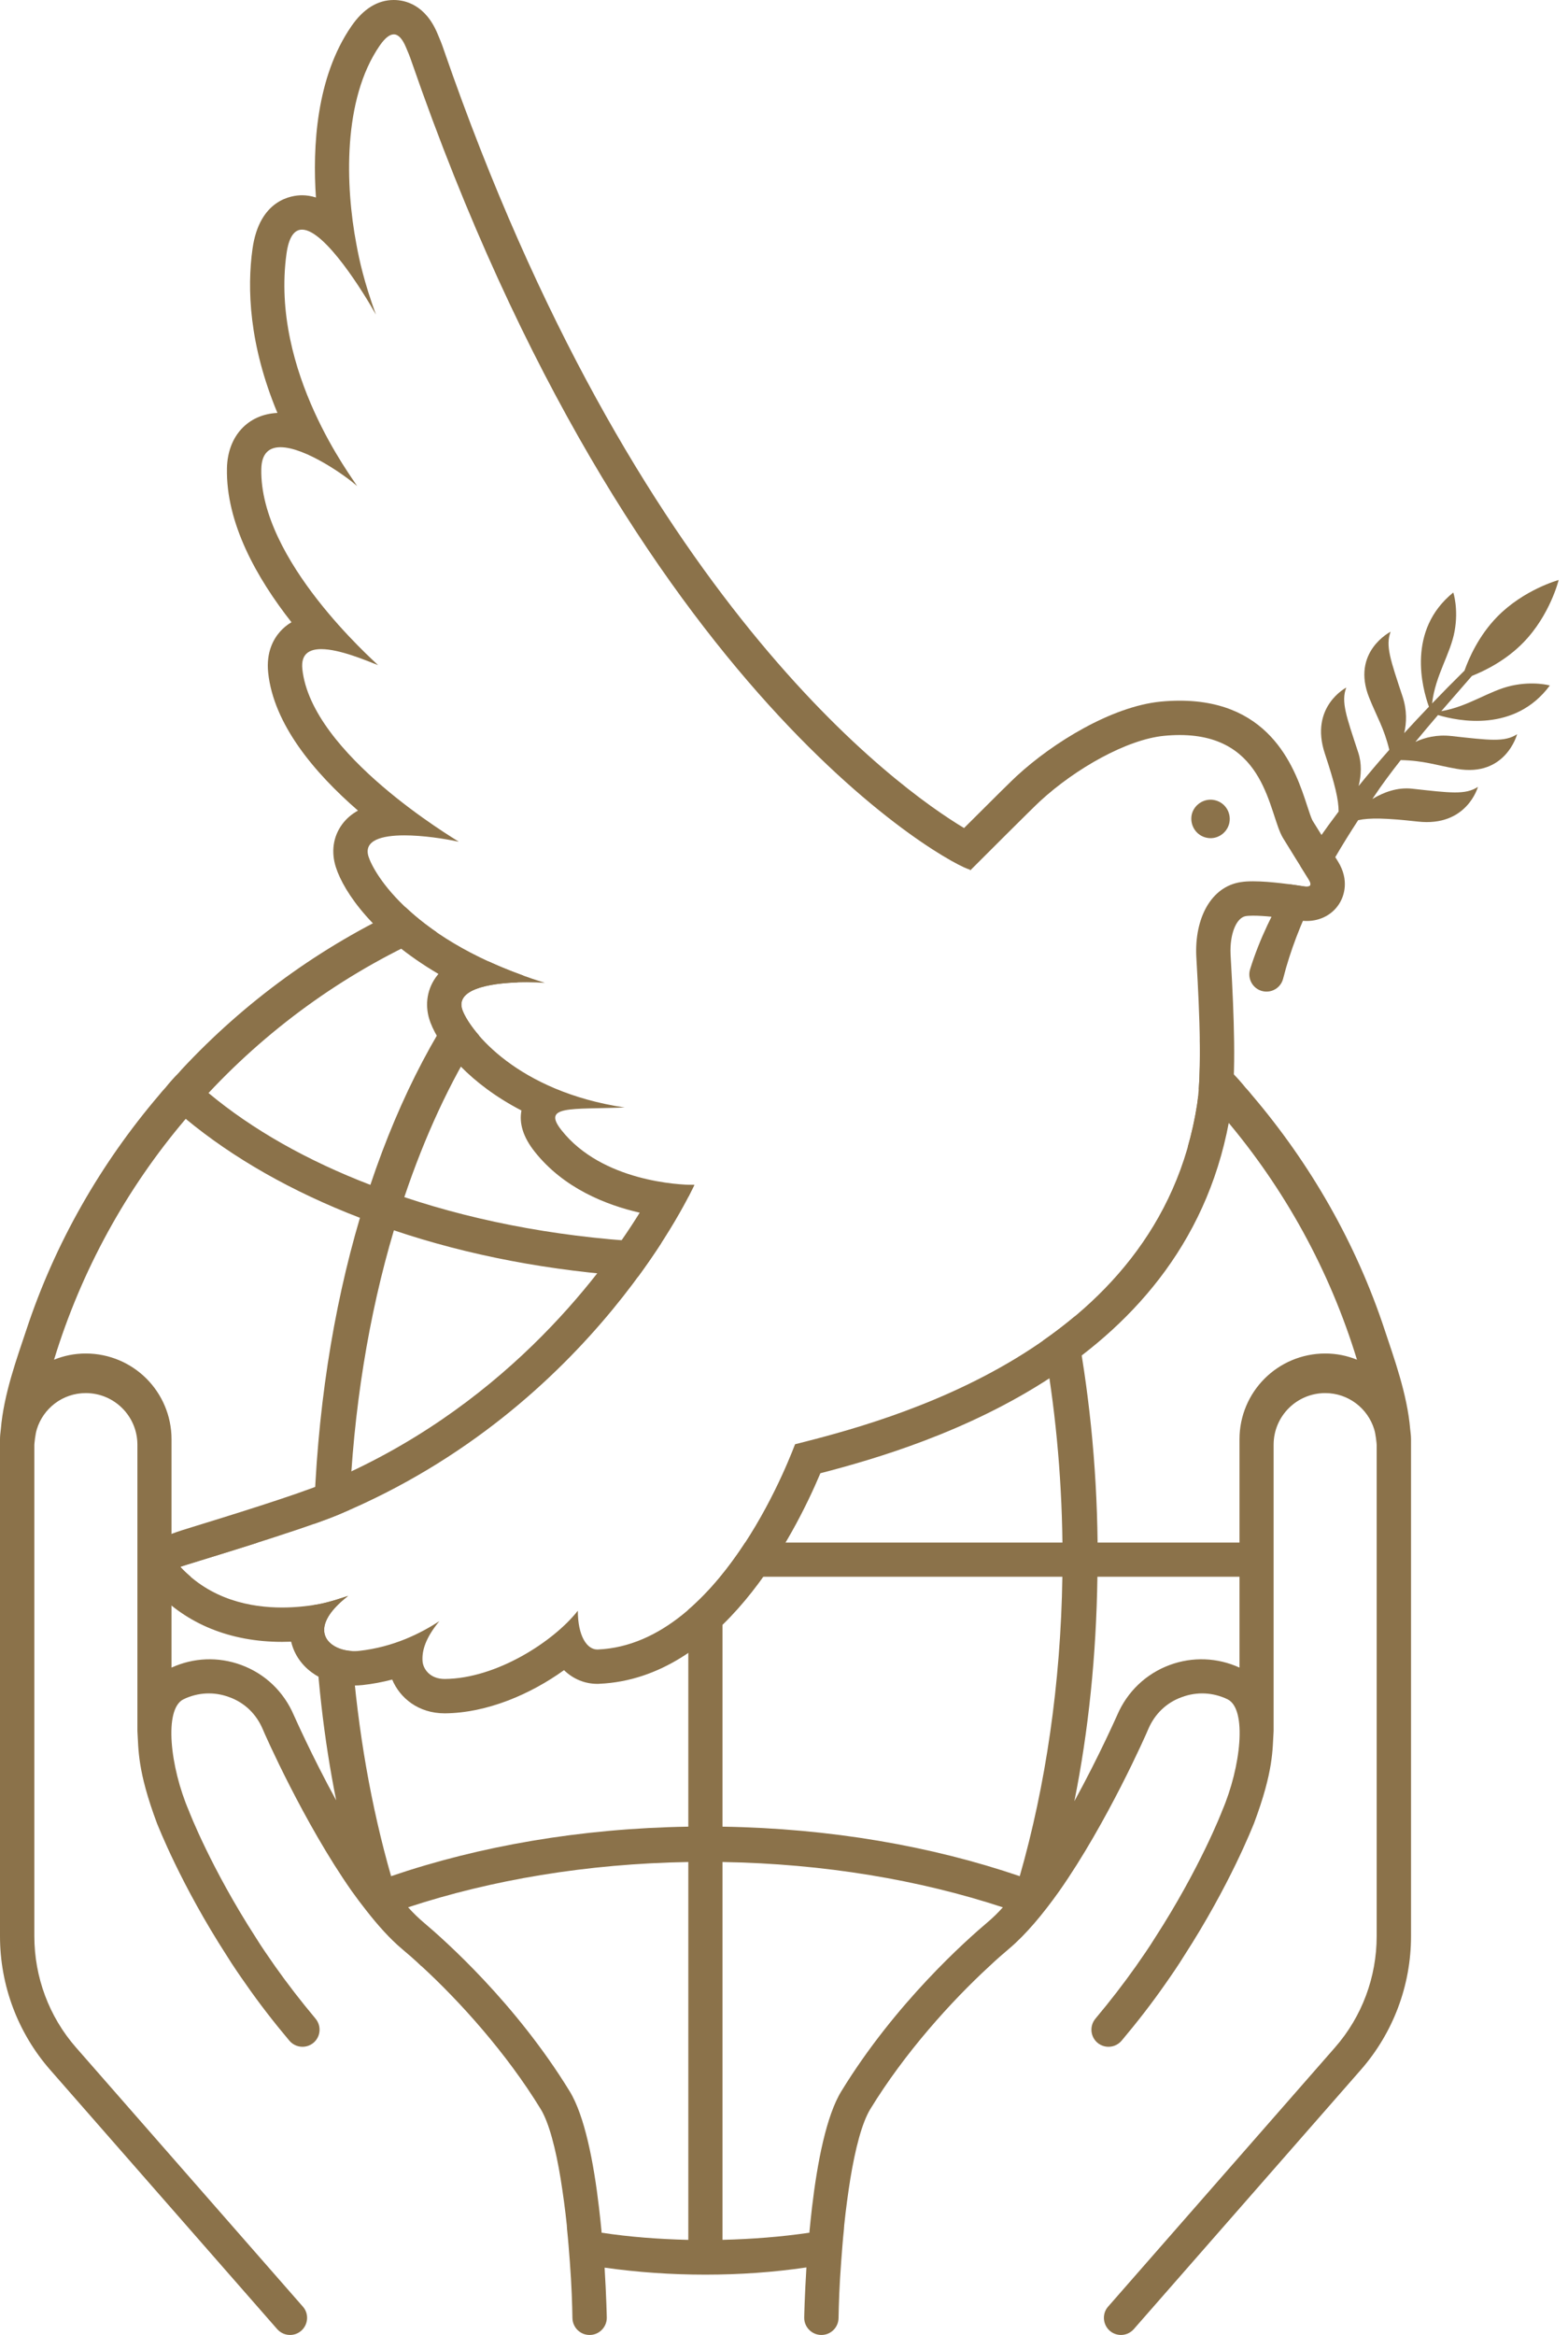 <?xml version="1.0" encoding="UTF-8"?> <svg xmlns="http://www.w3.org/2000/svg" width="43" height="64" viewBox="0 0 43 64" fill="none"><path d="M10.799 2.67029e-05C10.357 2.67029e-05 9.967 0.24 9.64 0.713C8.666 2.121 8.571 4.042 8.664 5.413C8.535 5.372 8.408 5.352 8.283 5.352C8.012 5.352 7.114 5.458 6.924 6.824C6.775 7.897 6.824 9.437 7.608 11.318C6.795 11.357 6.243 11.956 6.224 12.832C6.192 14.333 7.037 15.839 7.993 17.055C7.862 17.132 7.762 17.222 7.687 17.305C7.503 17.509 7.296 17.871 7.354 18.434C7.502 19.845 8.608 21.169 9.817 22.218C9.653 22.309 9.501 22.432 9.38 22.598C9.136 22.932 9.076 23.348 9.21 23.768C9.433 24.465 10.257 25.657 12.023 26.695C11.991 26.733 11.963 26.771 11.938 26.807C11.693 27.163 11.645 27.608 11.805 28.029C12.068 28.723 12.895 29.711 14.3 30.438C14.231 30.797 14.352 31.175 14.662 31.566C15.454 32.567 16.616 33.027 17.543 33.239C16.407 35.07 13.698 38.65 8.927 40.644C8.141 40.973 6.192 41.573 5.256 41.861C4.474 42.102 4.002 42.247 4.002 42.947V43.317L4.254 43.588C5.113 44.513 6.317 45.003 7.735 45.003C7.817 45.003 7.9 45.001 7.984 44.998C7.996 45.047 8.009 45.092 8.023 45.133C8.245 45.78 8.909 46.199 9.715 46.199C9.791 46.199 9.866 46.195 9.942 46.187C10.216 46.157 10.487 46.106 10.755 46.036C10.965 46.537 11.467 46.962 12.197 46.962C13.354 46.953 14.55 46.438 15.467 45.778C15.729 46.033 16.055 46.154 16.38 46.154H16.399L16.434 46.152C19.754 46.009 21.767 42.111 22.498 40.381C25.481 39.607 32.67 37.43 33.758 30.423C33.907 29.46 33.837 27.763 33.759 26.393L33.746 26.156C33.722 25.601 33.904 25.148 34.17 25.109C34.199 25.105 34.253 25.098 34.362 25.098C34.655 25.098 35.084 25.142 35.638 25.229L35.659 25.232L35.68 25.235C35.736 25.241 35.787 25.244 35.834 25.244C36.229 25.244 36.574 25.049 36.755 24.723C36.844 24.563 37.016 24.134 36.69 23.609C36.688 23.606 36.105 22.672 36.004 22.507L35.991 22.485C35.958 22.426 35.892 22.224 35.844 22.077C35.539 21.145 34.906 19.205 32.349 19.205C32.182 19.205 32.007 19.214 31.829 19.231C30.486 19.364 28.879 20.351 27.882 21.27C27.756 21.385 27.271 21.864 26.438 22.696C24.618 21.604 17.391 16.455 12.173 1.373C12.117 1.203 12.053 1.05 11.998 0.923C11.664 0.122 11.103 2.67029e-05 10.799 2.67029e-05ZM33.198 22.974C33.443 22.974 33.664 22.798 33.714 22.549C33.769 22.261 33.586 21.985 33.298 21.929C33.265 21.922 33.232 21.919 33.199 21.919C32.952 21.919 32.727 22.095 32.678 22.344C32.628 22.632 32.811 22.909 33.099 22.964C33.132 22.971 33.165 22.974 33.198 22.974ZM10.799 0.942C10.923 0.942 11.034 1.059 11.134 1.299C11.19 1.426 11.239 1.548 11.284 1.681C17.346 19.205 26.233 23.801 26.599 23.834L26.604 23.861C26.903 23.562 28.309 22.156 28.52 21.962C29.506 21.054 30.912 20.268 31.92 20.169C32.071 20.154 32.214 20.147 32.349 20.147C34.732 20.147 34.787 22.299 35.181 22.964C35.181 22.97 35.889 24.105 35.889 24.105C35.977 24.247 35.945 24.302 35.834 24.302C35.819 24.302 35.802 24.301 35.784 24.299C35.475 24.25 34.84 24.156 34.362 24.156C34.24 24.156 34.128 24.162 34.035 24.177C33.199 24.299 32.761 25.185 32.806 26.203C32.833 26.752 33 29.169 32.828 30.279C31.778 37.042 24.301 38.955 21.804 39.586C21.792 39.586 19.864 45.062 16.394 45.212C16.389 45.212 16.384 45.212 16.38 45.212C16.088 45.212 15.846 44.829 15.846 44.149C15.193 44.984 13.62 46.009 12.197 46.02C11.782 46.02 11.605 45.738 11.588 45.538C11.566 45.25 11.665 44.901 12.048 44.436C11.544 44.763 10.802 45.145 9.844 45.25C9.801 45.255 9.758 45.257 9.715 45.257C9.014 45.257 8.355 44.668 9.545 43.744C9.523 43.744 9.052 43.922 8.676 43.982C8.435 44.021 8.108 44.061 7.735 44.061C6.88 44.061 5.784 43.852 4.944 42.947C4.944 42.93 8.159 41.986 9.29 41.513C16.31 38.579 19.041 32.477 19.041 32.477C19.032 32.477 19.02 32.477 19.005 32.477C18.65 32.477 16.514 32.388 15.4 30.981C14.855 30.294 15.632 30.412 17.131 30.356C14.185 29.916 12.904 28.271 12.685 27.695C12.445 27.063 13.6 26.923 14.442 26.923C14.632 26.923 14.805 26.93 14.943 26.94C11.291 25.804 10.248 23.922 10.107 23.481C9.964 23.033 10.465 22.897 11.09 22.897C11.593 22.897 12.176 22.985 12.567 23.069H12.578C12.473 22.992 8.536 20.677 8.291 18.336C8.249 17.926 8.48 17.792 8.81 17.792C9.312 17.792 10.04 18.104 10.368 18.231C10.245 18.104 7.112 15.353 7.166 12.853C7.175 12.416 7.389 12.258 7.692 12.258C8.371 12.258 9.499 13.053 9.794 13.325C9.689 13.126 7.407 10.196 7.857 6.953C7.923 6.48 8.079 6.294 8.283 6.294C8.91 6.294 9.992 8.052 10.309 8.624C9.977 7.705 9.855 7.14 9.772 6.686C9.473 5.108 9.389 2.732 10.414 1.249C10.555 1.046 10.683 0.942 10.799 0.942Z" fill="#8B724A"></path><path d="M19.041 32.477C19.015 32.477 18.957 32.477 18.875 32.474V32.81C18.986 32.598 19.041 32.477 19.041 32.477Z" fill="#8B724A"></path><path d="M33.991 45.708C33.385 45.432 32.707 45.405 32.079 45.636C31.424 45.878 30.912 46.369 30.636 47.013C30.625 47.035 30.151 48.115 29.463 49.37C29.851 47.442 30.064 45.372 30.095 43.218H33.991V45.708ZM27.965 51.425C25.543 50.599 22.77 50.115 19.813 50.068V43.218H29.134C29.09 46.154 28.673 48.953 27.965 51.425ZM27.072 52.697C26.511 53.171 24.555 54.901 23.073 57.319C22.66 57.991 22.413 59.274 22.269 60.497C22.242 60.723 22.22 60.949 22.198 61.169V61.197C21.418 61.312 20.62 61.373 19.813 61.393V51.037C22.6 51.083 25.218 51.528 27.502 52.279C27.359 52.439 27.216 52.576 27.072 52.697ZM18.876 61.394C18.07 61.374 17.276 61.316 16.497 61.197V61.169C16.475 60.949 16.453 60.723 16.425 60.497C16.282 59.274 16.034 57.991 15.621 57.319C14.139 54.901 12.184 53.171 11.622 52.697C11.479 52.576 11.336 52.439 11.193 52.279C11.192 52.278 11.192 52.278 11.191 52.278C13.475 51.527 16.09 51.083 18.876 51.037V61.394ZM38.672 39.17C38.591 38.213 38.228 37.223 37.976 36.462C37.187 34.071 35.932 31.892 34.332 30.015C34.277 29.943 34.217 29.878 34.156 29.811C34.045 29.674 33.925 29.536 33.792 29.404C33.77 29.371 33.737 29.343 33.71 29.31C33.449 29.03 33.178 28.761 32.902 28.496C32.908 28.977 32.903 29.455 32.873 29.853C32.906 29.888 32.941 29.922 32.974 29.957C32.936 29.988 32.895 30.018 32.857 30.05C32.848 30.131 32.839 30.208 32.828 30.279C32.765 30.682 32.678 31.068 32.572 31.438C32.933 31.19 33.276 30.932 33.599 30.664C33.599 30.665 33.599 30.665 33.6 30.665C35.224 32.576 36.464 34.818 37.213 37.269C36.943 37.159 36.651 37.099 36.343 37.099C35.693 37.099 35.103 37.363 34.679 37.787C34.255 38.211 33.991 38.8 33.991 39.451V42.281H30.1C30.075 40.107 29.853 38.026 29.473 36.082C29.192 36.317 28.903 36.537 28.607 36.743C28.928 38.495 29.112 40.357 29.136 42.281H20.436C20.011 42.934 19.489 43.594 18.876 44.123V50.068C15.919 50.115 13.146 50.599 10.725 51.425C10.182 49.531 9.812 47.445 9.648 45.253C8.974 45.216 8.394 44.638 9.545 43.744C9.523 43.744 9.052 43.922 8.676 43.982C8.656 43.986 8.634 43.989 8.613 43.992C8.677 45.861 8.88 47.659 9.22 49.348C8.538 48.102 8.07 47.035 8.058 47.013C7.783 46.369 7.271 45.878 6.615 45.636C5.987 45.405 5.31 45.432 4.704 45.708V43.218H5.23C5.132 43.135 5.036 43.046 4.944 42.947C4.944 42.938 5.974 42.631 7.073 42.281H4.704V39.451C4.704 38.8 4.439 38.211 4.016 37.787C3.591 37.363 3.002 37.099 2.352 37.099C2.044 37.099 1.752 37.159 1.482 37.269C2.231 34.819 3.469 32.578 5.093 30.667C6.392 31.743 8.013 32.666 9.871 33.38C9.126 35.898 8.681 38.746 8.604 41.772C8.872 41.677 9.108 41.589 9.29 41.513C9.389 41.472 9.483 41.428 9.579 41.386C9.685 38.639 10.113 36.036 10.802 33.722C12.82 34.404 15.088 34.843 17.498 34.993C17.743 34.66 17.957 34.346 18.141 34.062C15.59 33.955 13.193 33.518 11.088 32.813C11.648 31.145 12.343 29.65 13.14 28.386C12.896 28.105 12.747 27.857 12.685 27.695C12.468 27.124 13.389 26.955 14.19 26.927C14.242 26.864 14.295 26.802 14.349 26.739C14.002 26.615 13.682 26.483 13.386 26.347C12.08 27.936 10.975 30.031 10.157 32.477C8.425 31.812 6.918 30.96 5.718 29.959C7.465 28.091 9.592 26.579 11.973 25.551C11.636 25.319 11.354 25.087 11.12 24.866C8.793 25.941 6.711 27.457 4.985 29.31C4.954 29.343 4.927 29.377 4.897 29.41C4.767 29.54 4.647 29.676 4.539 29.811C4.478 29.878 4.418 29.943 4.362 30.015C2.762 31.892 1.507 34.071 0.719 36.462C0.466 37.223 0.103 38.213 0.023 39.17C0.009 39.275 0 39.372 0 39.451V53.072C0 54.421 0.49 55.722 1.377 56.735L7.601 63.84C7.695 63.945 7.821 64 7.954 64C8.064 64 8.174 63.962 8.262 63.884C8.455 63.714 8.477 63.416 8.306 63.224L2.082 56.118C1.344 55.275 0.942 54.19 0.942 53.072V39.599C0.942 39.572 0.97 39.291 1.008 39.186V39.181C1.184 38.602 1.718 38.184 2.352 38.184C3.134 38.184 3.768 38.817 3.768 39.599V47.443C3.801 47.944 3.762 48.528 4.307 49.982C4.346 50.07 4.957 51.651 6.224 53.612C6.384 53.871 6.566 54.135 6.753 54.4C7.105 54.906 7.502 55.419 7.937 55.936C8.108 56.134 8.4 56.156 8.598 55.991C8.797 55.821 8.818 55.528 8.653 55.33C8.251 54.851 7.882 54.372 7.546 53.898C7.359 53.628 7.177 53.37 7.017 53.11C5.789 51.21 5.189 49.662 5.178 49.629C4.665 48.434 4.489 46.848 5.029 46.578C5.426 46.385 5.872 46.363 6.285 46.517C6.703 46.666 7.023 46.975 7.199 47.382C7.254 47.52 8.334 49.965 9.645 51.833C9.776 52.017 9.909 52.193 10.043 52.363C10.363 52.773 10.691 53.138 11.016 53.413C11.187 53.557 11.374 53.716 11.561 53.898C11.561 53.896 11.56 53.893 11.559 53.891C11.561 53.893 11.564 53.896 11.567 53.898C12.602 54.851 13.881 56.261 14.828 57.809C15.059 58.189 15.241 58.905 15.373 59.709C15.439 60.122 15.5 60.563 15.544 60.993C15.544 61.004 15.549 61.009 15.544 61.02C15.549 61.042 15.549 61.064 15.549 61.086C15.582 61.395 15.605 61.703 15.627 61.995C15.676 62.634 15.693 63.19 15.698 63.538C15.704 63.796 15.913 64 16.166 64H16.172C16.431 64 16.64 63.785 16.64 63.532C16.64 63.515 16.629 62.951 16.58 62.155C17.483 62.282 18.403 62.347 19.345 62.347C20.287 62.347 21.212 62.282 22.115 62.149C22.065 62.948 22.054 63.515 22.054 63.532C22.054 63.785 22.264 64 22.523 64H22.528C22.782 64 22.991 63.796 22.996 63.538C23.002 63.19 23.018 62.634 23.068 61.995C23.09 61.703 23.112 61.395 23.145 61.086C23.145 61.064 23.145 61.042 23.151 61.02C23.145 61.009 23.151 61.004 23.151 60.993C23.195 60.563 23.255 60.122 23.321 59.709C23.454 58.905 23.635 58.189 23.867 57.809C24.814 56.261 26.092 54.851 27.127 53.898C27.32 53.716 27.502 53.557 27.673 53.413C28.136 53.022 28.604 52.461 29.05 51.833C30.361 49.965 31.44 47.52 31.495 47.382C31.672 46.975 31.991 46.666 32.41 46.517C32.823 46.363 33.269 46.385 33.666 46.578C34.206 46.848 34.029 48.434 33.517 49.629C33.506 49.662 32.906 51.21 31.677 53.11C31.517 53.37 31.336 53.628 31.148 53.898C30.812 54.372 30.443 54.851 30.041 55.33C29.876 55.528 29.898 55.821 30.096 55.991C30.294 56.156 30.586 56.134 30.757 55.936C31.192 55.419 31.589 54.906 31.942 54.4C32.129 54.135 32.31 53.871 32.47 53.612C33.737 51.651 34.348 50.07 34.387 49.982C34.933 48.528 34.894 47.944 34.927 47.443V39.599C34.927 38.817 35.561 38.184 36.343 38.184C36.976 38.184 37.51 38.602 37.687 39.181V39.186C37.725 39.291 37.753 39.572 37.753 39.599V53.072C37.753 54.19 37.351 55.275 36.612 56.118L30.388 63.224C30.218 63.416 30.24 63.714 30.432 63.884C30.52 63.962 30.631 64 30.741 64C30.873 64 31 63.945 31.093 63.84L37.317 56.735C38.205 55.722 38.695 54.421 38.695 53.072V39.451C38.695 39.372 38.685 39.275 38.672 39.17Z" fill="#8B724A"></path><path d="M41.451 18.795C40.829 18.933 40.279 19.364 39.525 19.493C39.822 19.15 40.11 18.82 40.366 18.526L40.366 18.526C40.704 18.392 41.288 18.112 41.775 17.612C42.509 16.86 42.744 15.898 42.744 15.898C42.744 15.898 41.789 16.157 41.055 16.909C40.547 17.43 40.278 18.051 40.161 18.383C40.154 18.39 40.147 18.396 40.14 18.403C39.85 18.688 39.561 18.982 39.273 19.281C39.362 18.504 39.779 17.928 39.892 17.291C40.001 16.68 39.854 16.24 39.854 16.24C38.573 17.275 39.001 18.857 39.186 19.371C38.958 19.609 38.732 19.85 38.508 20.095C38.574 19.816 38.589 19.472 38.463 19.091C38.132 18.09 37.989 17.698 38.136 17.315C38.136 17.315 37.044 17.866 37.548 19.125C37.765 19.665 37.954 19.953 38.099 20.552C37.812 20.877 37.531 21.208 37.258 21.545C37.331 21.252 37.349 20.932 37.246 20.621C36.916 19.621 36.772 19.228 36.92 18.846C36.92 18.846 35.905 19.368 36.332 20.655C36.616 21.513 36.708 21.918 36.71 22.243C36.339 22.733 35.988 23.235 35.664 23.743C35.789 23.944 35.89 24.105 35.89 24.105C35.989 24.266 35.934 24.315 35.785 24.299C35.676 24.282 35.525 24.259 35.357 24.237C34.925 24.963 34.543 25.729 34.282 26.568C34.201 26.826 34.357 27.103 34.62 27.166C34.873 27.228 35.128 27.073 35.189 26.82C35.58 25.282 36.365 23.83 37.246 22.48C37.565 22.414 37.98 22.419 38.882 22.519C40.23 22.67 40.53 21.568 40.53 21.568C40.186 21.792 39.773 21.733 38.725 21.618C38.323 21.574 37.947 21.713 37.635 21.9C37.656 21.869 37.676 21.838 37.698 21.807C37.902 21.5 38.149 21.17 38.413 20.834C39.051 20.847 39.374 20.974 39.957 21.075C41.294 21.307 41.605 20.124 41.605 20.124C41.261 20.348 40.848 20.289 39.8 20.174C39.405 20.13 39.075 20.214 38.816 20.334C39.02 20.086 39.228 19.84 39.435 19.599C39.989 19.766 41.542 20.084 42.502 18.789C42.502 18.789 42.057 18.661 41.451 18.795Z" fill="#8B724A"></path></svg> 